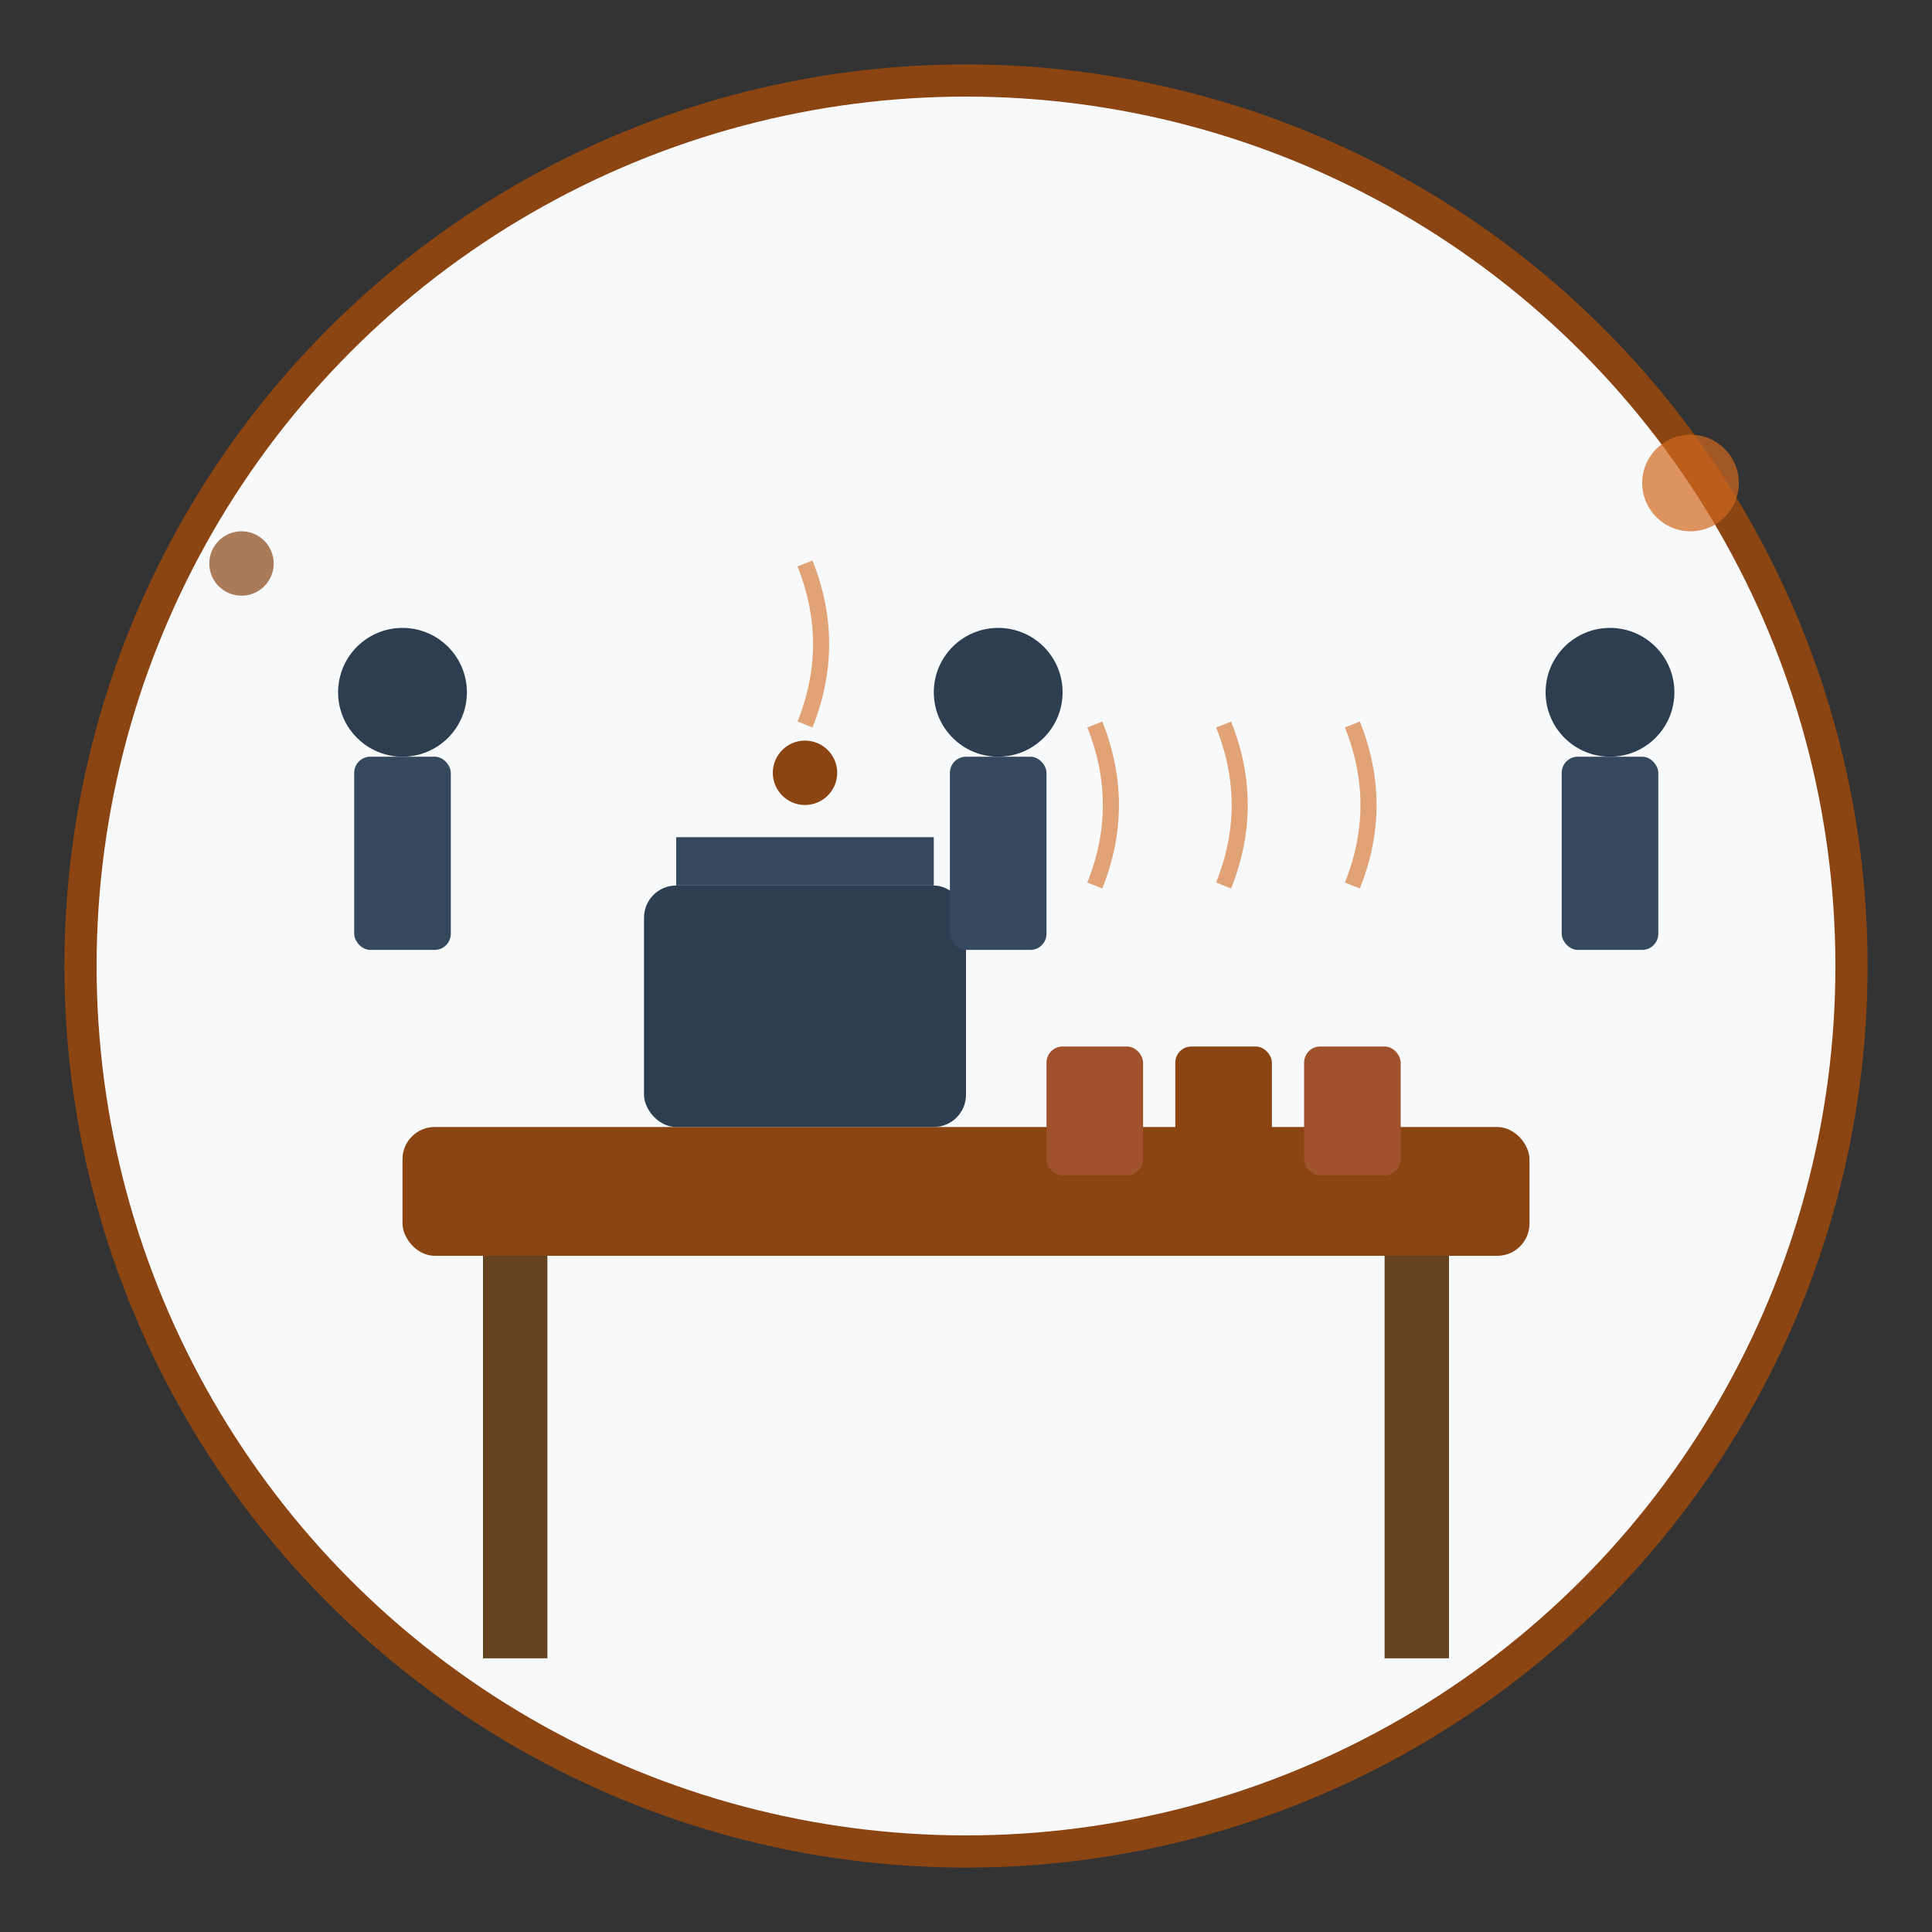<svg width="120" height="120" viewBox="0 0 120 120" xmlns="http://www.w3.org/2000/svg">
  <rect x="0" y="0" width="120" height="120" fill="#333333" stroke="none"/>
  <!-- Background circle -->
  <circle cx="60" cy="60" r="55" fill="#f8f9fa" stroke="#8B4513" stroke-width="2"/>
  
  <!-- Event setup scene -->
  <g transform="translate(15, 20)">
    <!-- Table -->
    <rect x="10" y="50" width="70" height="8" rx="2" fill="#8B4513"/>
    <rect x="15" y="58" width="4" height="25" fill="#654321"/>
    <rect x="71" y="58" width="4" height="25" fill="#654321"/>
    
    <!-- Coffee machine on table -->
    <rect x="25" y="35" width="20" height="15" rx="2" fill="#2c3e50"/>
    <rect x="27" y="32" width="16" height="3" fill="#34495e"/>
    <circle cx="35" cy="28" r="2" fill="#8B4513"/>
    
    <!-- Coffee cups on table -->
    <g transform="translate(50, 40)">
      <rect x="0" y="5" width="6" height="8" rx="1" fill="#A0522D"/>
      <rect x="8" y="5" width="6" height="8" rx="1" fill="#8B4513"/>
      <rect x="16" y="5" width="6" height="8" rx="1" fill="#A0522D"/>
    </g>
    
    <!-- People silhouettes -->
    <g transform="translate(5, 15)">
      <!-- Person 1 -->
      <circle cx="5" cy="8" r="4" fill="#2c3e50"/>
      <rect x="2" y="12" width="6" height="12" rx="1" fill="#34495e"/>
      
      <!-- Person 2 -->
      <circle cx="80" cy="8" r="4" fill="#2c3e50"/>
      <rect x="77" y="12" width="6" height="12" rx="1" fill="#34495e"/>
      
      <!-- Person 3 -->
      <circle cx="42" cy="8" r="4" fill="#2c3e50"/>
      <rect x="39" y="12" width="6" height="12" rx="1" fill="#34495e"/>
    </g>
    
    <!-- Steam from coffee -->
    <path d="M35 25 Q37 20 35 15" fill="none" stroke="#D2691E" stroke-width="1" opacity="0.6"/>
    <path d="M53 35 Q55 30 53 25" fill="none" stroke="#D2691E" stroke-width="1" opacity="0.6"/>
    <path d="M61 35 Q63 30 61 25" fill="none" stroke="#D2691E" stroke-width="1" opacity="0.6"/>
    <path d="M69 35 Q71 30 69 25" fill="none" stroke="#D2691E" stroke-width="1" opacity="0.6"/>
    
    <!-- Event decoration -->
    <circle cx="90" cy="10" r="3" fill="#D2691E" opacity="0.7"/>
    <circle cx="0" cy="15" r="2" fill="#8B4513" opacity="0.7"/>
  </g>
</svg>
